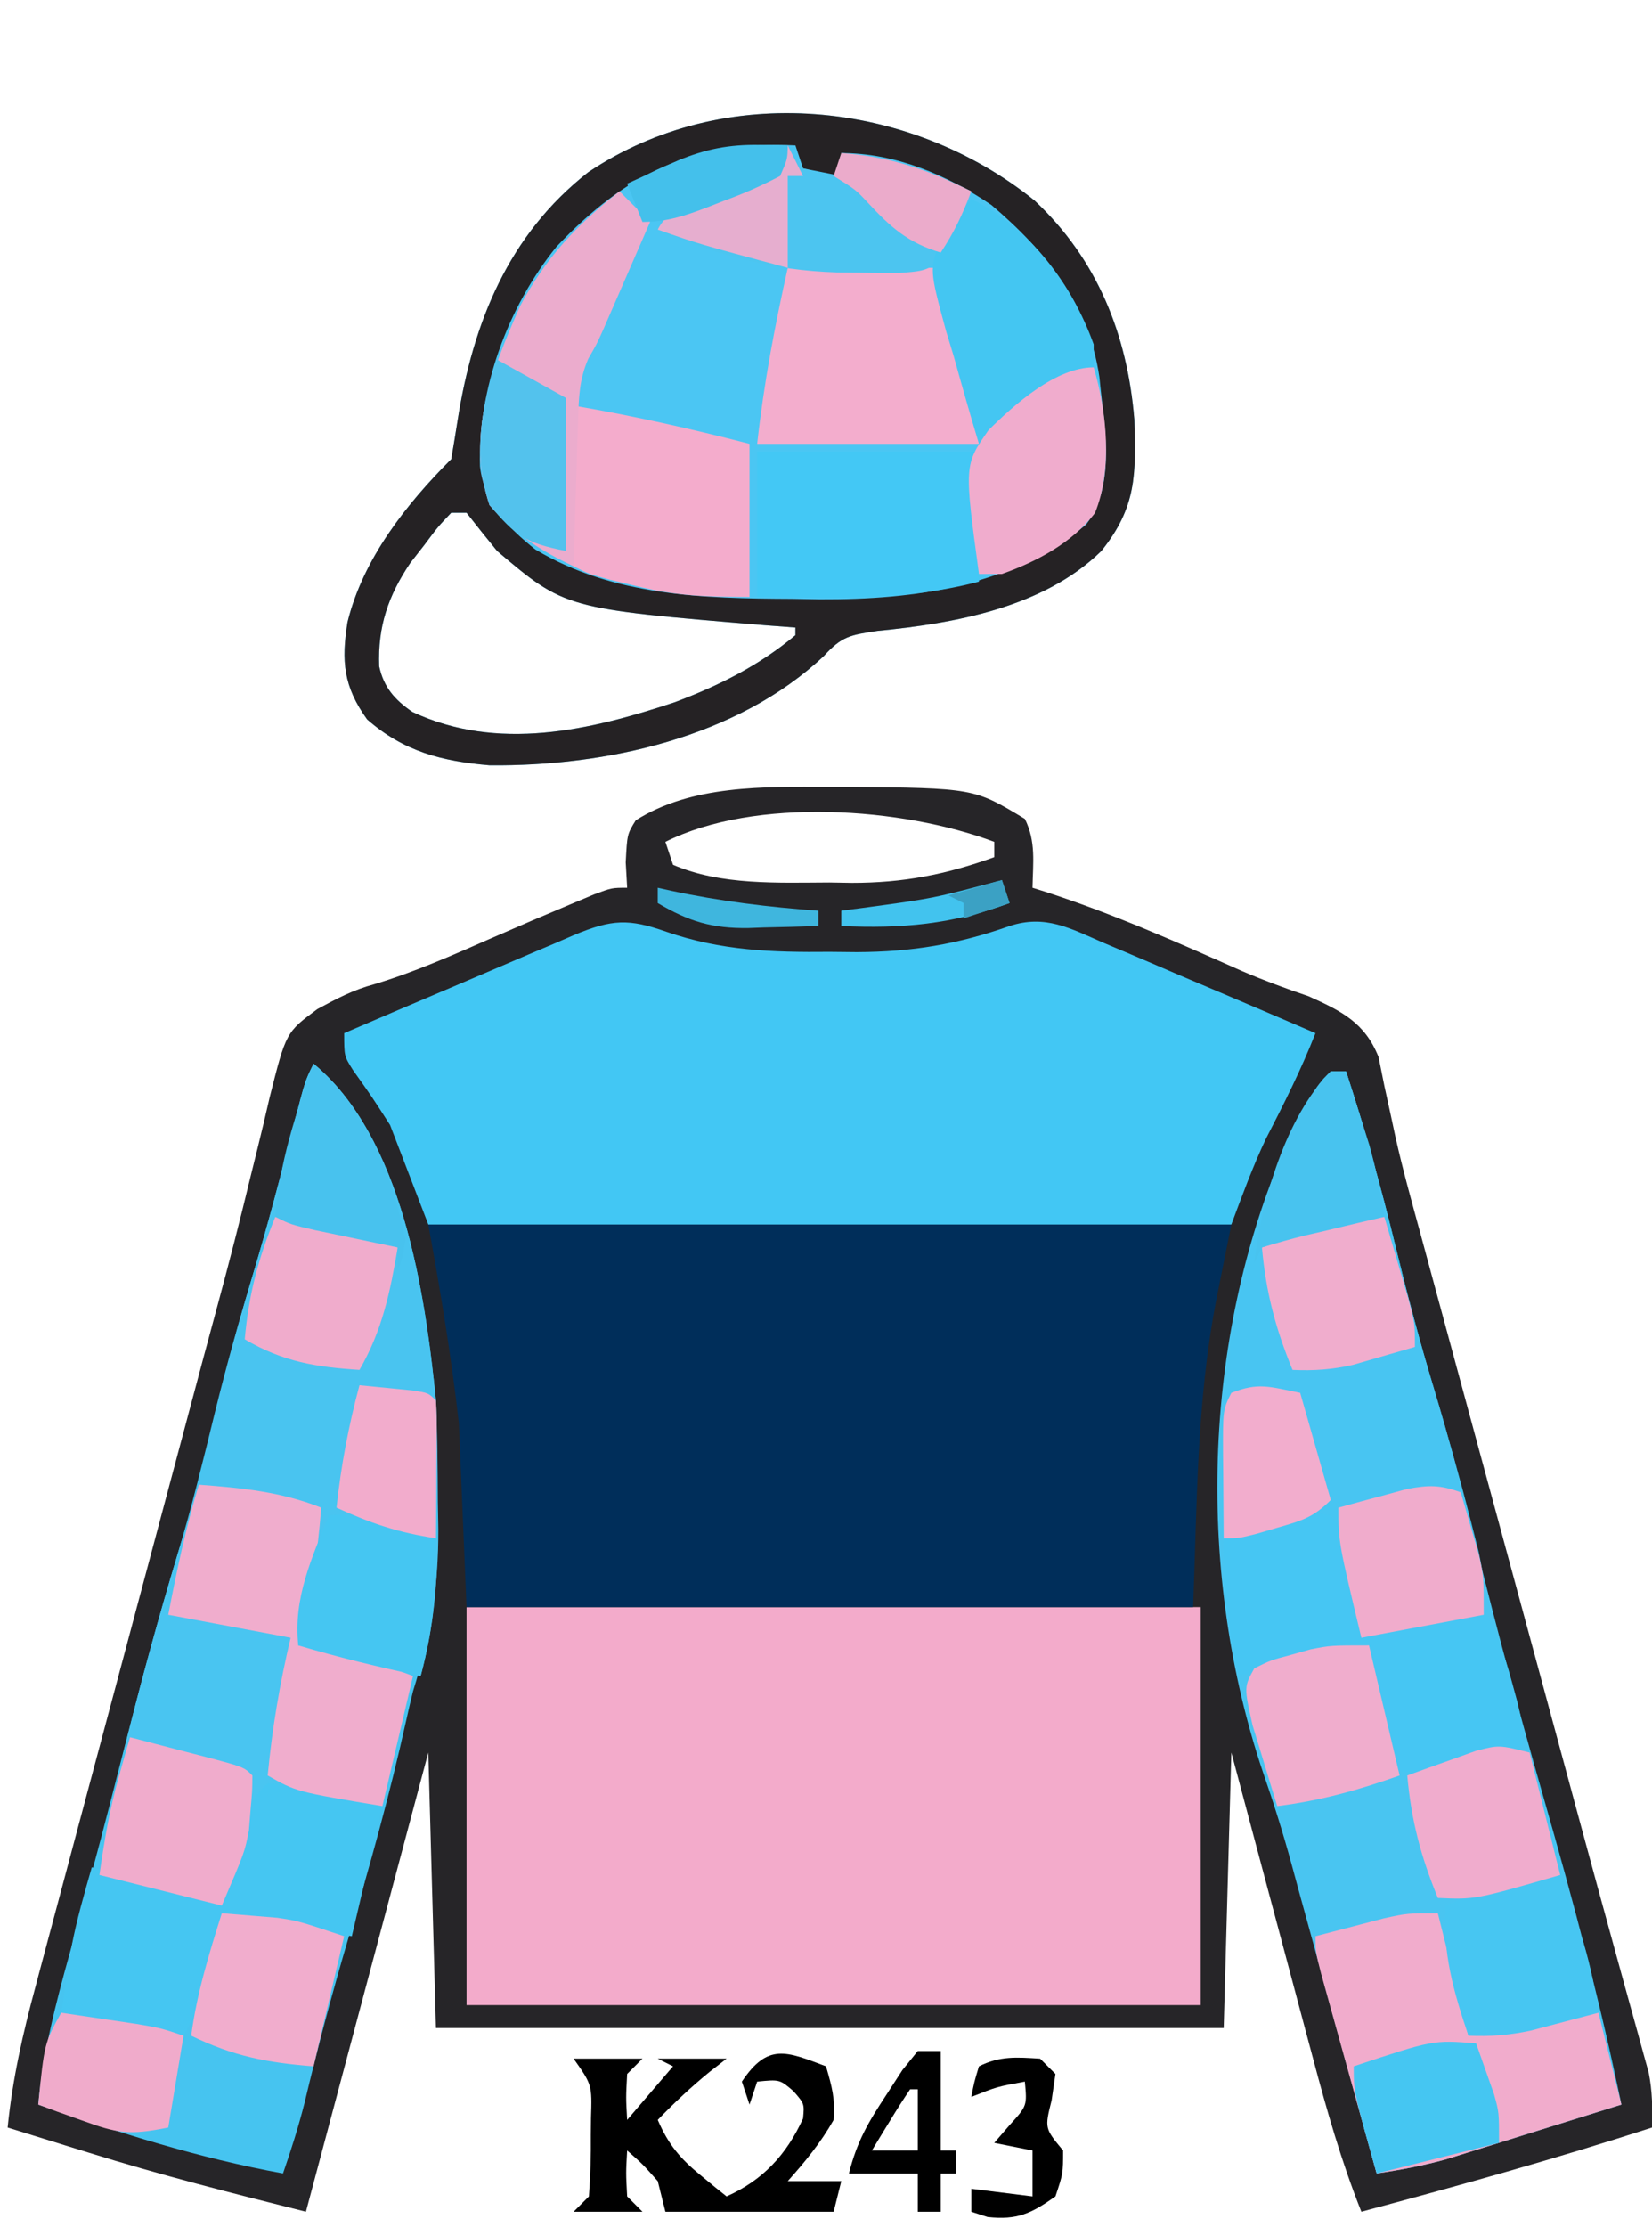 <?xml version="1.0" encoding="UTF-8"?>
<svg version="1.1" xmlns="http://www.w3.org/2000/svg" width="216" height="291">
<path d="M0 0 C0.828 0.001 1.657 0.002 2.51 0.002 C19.094 0.167 19.094 0.167 25.75 4.188 C27.228 7.144 26.81 9.93 26.75 13.188 C27.281 13.355 27.813 13.522 28.361 13.694 C37.232 16.559 45.677 20.311 54.188 24.091 C57.036 25.31 59.914 26.375 62.849 27.363 C67.151 29.307 70.191 30.791 72 35.311 C72.25 36.555 72.499 37.799 72.757 39.081 C73.071 40.53 73.388 41.978 73.708 43.426 C73.873 44.199 74.038 44.972 74.208 45.768 C75.16 50.017 76.329 54.206 77.48 58.404 C77.983 60.259 78.485 62.115 78.988 63.97 C79.519 65.925 80.051 67.881 80.582 69.836 C81.143 71.903 81.703 73.97 82.263 76.038 C83.731 81.45 85.2 86.861 86.669 92.273 C88.143 97.701 89.615 103.13 91.088 108.559 C91.375 109.616 91.661 110.673 91.957 111.762 C93.369 116.967 94.78 122.171 96.189 127.377 C96.726 129.358 97.263 131.338 97.799 133.319 C98.056 134.266 98.313 135.214 98.577 136.189 C99.903 141.08 101.237 145.968 102.585 150.852 C103.109 152.754 103.631 154.656 104.153 156.558 C104.741 158.7 105.334 160.841 105.933 162.98 C106.304 164.337 106.304 164.337 106.682 165.721 C106.892 166.475 107.101 167.228 107.317 168.005 C107.801 170.444 107.825 172.707 107.75 175.188 C95.189 179.255 82.505 182.782 69.75 186.188 C67.121 179.584 65.216 172.897 63.395 166.031 C62.935 164.317 62.935 164.317 62.466 162.568 C61.494 158.942 60.528 155.315 59.562 151.688 C58.902 149.219 58.241 146.75 57.58 144.281 C55.965 138.251 54.358 132.219 52.75 126.188 C52.42 138.067 52.09 149.947 51.75 162.188 C17.76 162.188 -16.23 162.188 -51.25 162.188 C-51.58 150.308 -51.91 138.428 -52.25 126.188 C-57.53 145.988 -62.81 165.787 -68.25 186.188 C-77.867 183.783 -87.313 181.381 -96.75 178.438 C-97.775 178.122 -98.8 177.806 -99.855 177.48 C-102.322 176.72 -104.786 175.956 -107.25 175.188 C-106.615 168.816 -105.254 162.861 -103.585 156.686 C-103.178 155.152 -103.178 155.152 -102.762 153.587 C-101.865 150.216 -100.96 146.846 -100.055 143.477 C-99.422 141.107 -98.79 138.737 -98.159 136.366 C-96.493 130.118 -94.82 123.872 -93.146 117.625 C-91.468 111.361 -89.797 105.094 -88.125 98.828 C-86.231 91.734 -84.337 84.64 -82.439 77.547 C-82.149 76.461 -81.859 75.376 -81.56 74.258 C-80.986 72.118 -80.408 69.979 -79.828 67.84 C-78.307 62.228 -76.857 56.608 -75.497 50.954 C-75.203 49.768 -74.908 48.581 -74.605 47.359 C-74.042 45.09 -73.5 42.816 -72.982 40.537 C-70.847 32.07 -70.847 32.07 -66.762 29.048 C-64.212 27.669 -62.061 26.525 -59.285 25.785 C-53.98 24.185 -49.008 21.972 -43.939 19.748 C-40.494 18.24 -37.04 16.763 -33.57 15.312 C-32.593 14.903 -31.616 14.493 -30.61 14.07 C-28.25 13.188 -28.25 13.188 -26.25 13.188 C-26.312 12.094 -26.374 11.001 -26.438 9.875 C-26.25 6.188 -26.25 6.188 -25.125 4.375 C-17.808 -0.259 -8.388 -0.009 0 0 Z M-21.25 7.188 C-20.92 8.178 -20.59 9.168 -20.25 10.188 C-13.992 12.893 -6.492 12.522 0.188 12.5 C1.16 12.516 2.133 12.532 3.135 12.549 C9.815 12.553 15.473 11.462 21.75 9.188 C21.75 8.527 21.75 7.867 21.75 7.188 C9.717 2.675 -9.493 1.309 -21.25 7.188 Z " fill="#262528" transform="translate(108.25,102.812)"/>
<path d="M0 0 C8.24 7.707 12.147 17.538 13.066 28.633 C13.283 35.774 13.366 40.069 8.75 45.812 C1.217 53.181 -10.385 55.266 -20.543 56.25 C-24.109 56.791 -25.173 56.953 -27.5 59.5 C-38.858 70.215 -56.11 73.964 -71.25 73.812 C-77.459 73.28 -82.463 72.016 -87.25 67.812 C-90.356 63.504 -90.626 60.172 -89.812 55.098 C-87.782 46.851 -82.181 39.743 -76.25 33.812 C-75.956 32.092 -75.666 30.37 -75.401 28.645 C-73.394 15.943 -68.747 4.464 -58.344 -3.68 C-40.558 -15.607 -16.404 -13.204 0 0 Z M-76.25 40.812 C-78 42.653 -78 42.653 -79.75 45 C-80.358 45.777 -80.967 46.555 -81.594 47.355 C-84.509 51.68 -85.868 55.685 -85.672 60.883 C-85.066 63.654 -83.637 65.247 -81.332 66.84 C-70.162 72.058 -58.158 69.27 -47 65.562 C-41.231 63.394 -35.999 60.783 -31.25 56.812 C-31.25 56.483 -31.25 56.153 -31.25 55.812 C-32.543 55.715 -33.836 55.617 -35.168 55.516 C-61.352 53.342 -61.352 53.342 -70.25 45.812 C-71.602 44.161 -72.94 42.497 -74.25 40.812 C-74.91 40.812 -75.57 40.812 -76.25 40.812 Z " fill="#4BC6F3" transform="translate(135.25,26.188)"/>
<path d="M0 0 C31.68 0 63.36 0 96 0 C96 17.16 96 34.32 96 52 C64.32 52 32.64 52 0 52 C0 34.84 0 17.68 0 0 Z " fill="#F3ABCB" transform="translate(61,210)"/>
<path d="M0 0 C34.65 0 69.3 0 105 0 C104.34 3.3 103.68 6.6 103 10 C100.452 23.325 100.528 36.284 100 50 C68.65 50 37.3 50 5 50 C4.67 42.08 4.34 34.16 4 26 C3.004 17.168 1.594 8.765 0 0 Z " fill="#002E5A" transform="translate(56,160)"/>
<path d="M0 0 C7.169 2.485 13.858 2.71 21.396 2.634 C22.555 2.646 23.714 2.657 24.908 2.669 C32.126 2.645 38.111 1.649 44.896 -0.741 C49.568 -2.281 52.843 -0.434 57.162 1.443 C57.956 1.777 58.749 2.112 59.566 2.456 C62.098 3.526 64.622 4.611 67.146 5.697 C68.862 6.425 70.578 7.152 72.295 7.878 C76.501 9.66 80.7 11.456 84.896 13.259 C83.028 18.017 80.777 22.489 78.432 27.029 C76.699 30.675 75.314 34.479 73.896 38.259 C39.246 38.259 4.596 38.259 -31.104 38.259 C-32.754 33.969 -34.404 29.679 -36.104 25.259 C-38.453 21.604 -38.453 21.604 -40.967 18.064 C-42.104 16.259 -42.104 16.259 -42.104 13.259 C-37.056 11.09 -32.002 8.936 -26.942 6.796 C-25.222 6.065 -23.503 5.331 -21.786 4.593 C-19.318 3.532 -16.844 2.486 -14.369 1.443 C-13.602 1.11 -12.836 0.776 -12.045 0.433 C-7.078 -1.638 -4.889 -1.721 0 0 Z " fill="#42C7F4" transform="translate(87.104,121.741)"/>
<path d="M0 0 C11.596 9.608 14.547 29.71 16 44 C16.186 48.417 16.231 52.829 16.25 57.25 C16.271 58.414 16.291 59.578 16.312 60.777 C16.347 68.386 15.272 74.768 13 82 C12.676 83.312 12.367 84.629 12.078 85.949 C9.967 95.481 7.359 104.807 4.578 114.164 C2.461 121.322 0.55 128.496 -1.176 135.758 C-1.975 138.901 -2.934 141.938 -4 145 C-15.054 142.974 -25.415 139.708 -36 136 C-35.361 129.155 -33.721 122.799 -31.875 116.188 C-31.238 113.87 -30.603 111.552 -29.969 109.234 C-29.643 108.044 -29.316 106.853 -28.98 105.627 C-27.39 99.745 -25.886 93.841 -24.375 87.938 C-22.32 79.935 -20.169 71.983 -17.773 64.076 C-15.926 57.916 -14.402 51.688 -12.875 45.442 C-11.377 39.371 -9.691 33.381 -7.884 27.396 C-5.963 20.995 -4.268 14.541 -2.611 8.066 C-1.1 2.2 -1.1 2.2 0 0 Z " fill="#46C4F0" transform="translate(41,139)"/>
<path d="M0 0 C0.66 0 1.32 0 2 0 C4.457 7.521 6.561 15.067 8.438 22.75 C9.957 28.968 11.576 35.125 13.438 41.25 C15.511 48.095 17.29 54.993 19 61.938 C21.726 72.996 24.699 83.961 27.833 94.911 C31.634 108.202 35.215 121.456 38 135 C33.794 136.319 29.585 137.629 25.375 138.938 C24.185 139.311 22.995 139.684 21.77 140.068 C20.616 140.426 19.462 140.784 18.273 141.152 C16.687 141.647 16.687 141.647 15.068 142.152 C12.055 142.985 9.091 143.544 6 144 C5.784 143.216 5.568 142.432 5.345 141.624 C3.408 134.598 1.47 127.573 -0.469 120.549 C-1.448 117.003 -2.424 113.457 -3.398 109.91 C-3.596 109.195 -3.793 108.481 -3.997 107.744 C-4.377 106.362 -4.753 104.978 -5.125 103.594 C-6.229 99.536 -7.479 95.566 -8.859 91.594 C-17.538 65.87 -16.907 35.213 -6 10 C-2.069 2.069 -2.069 2.069 0 0 Z " fill="#49C5F1" transform="translate(174,140)"/>
<path d="M0 0 C11.585 9.599 14.566 29.718 16 44 C16.162 48.459 16.185 52.913 16.188 57.375 C16.206 59.146 16.206 59.146 16.225 60.953 C16.236 67.634 15.748 73.547 14 80 C8.604 78.84 3.291 77.576 -2 76 C-2.232 69.575 -0.65 64.186 1 58 C-4.28 57.01 -9.56 56.02 -15 55 C-12.901 45.75 -10.681 36.63 -7.936 27.553 C-5.995 21.1 -4.282 14.595 -2.612 8.067 C-1.1 2.2 -1.1 2.2 0 0 Z " fill="#49C4F0" transform="translate(41,139)"/>
<path d="M0 0 C8.24 7.707 12.147 17.538 13.066 28.633 C13.283 35.774 13.366 40.069 8.75 45.812 C1.217 53.181 -10.385 55.266 -20.543 56.25 C-24.109 56.791 -25.173 56.953 -27.5 59.5 C-38.858 70.215 -56.11 73.964 -71.25 73.812 C-77.459 73.28 -82.463 72.016 -87.25 67.812 C-90.356 63.504 -90.626 60.172 -89.812 55.098 C-87.782 46.851 -82.181 39.743 -76.25 33.812 C-75.956 32.092 -75.666 30.37 -75.401 28.645 C-73.394 15.943 -68.747 4.464 -58.344 -3.68 C-40.558 -15.607 -16.404 -13.204 0 0 Z M-62.5 6.062 C-68.863 13.911 -72.787 24.657 -72.496 34.742 C-71.925 39.544 -68.946 42.68 -65.254 45.613 C-55.017 51.74 -43.235 52.014 -31.688 52.062 C-30.488 52.083 -29.289 52.104 -28.053 52.125 C-15.497 52.179 -3.205 50.464 6.75 42.375 C10.784 37.01 9.073 29.31 8.496 23.062 C7.089 13.582 1.557 6.703 -5.609 0.609 C-11.423 -3.347 -18.191 -6.188 -25.25 -6.188 C-25.25 -5.197 -25.25 -4.207 -25.25 -3.188 C-27.725 -3.683 -27.725 -3.683 -30.25 -4.188 C-30.745 -5.673 -30.745 -5.673 -31.25 -7.188 C-44.529 -7.83 -53.417 -3.577 -62.5 6.062 Z M-76.25 40.812 C-78 42.653 -78 42.653 -79.75 45 C-80.358 45.777 -80.967 46.555 -81.594 47.355 C-84.509 51.68 -85.868 55.685 -85.672 60.883 C-85.066 63.654 -83.637 65.247 -81.332 66.84 C-70.162 72.058 -58.158 69.27 -47 65.562 C-41.231 63.394 -35.999 60.783 -31.25 56.812 C-31.25 56.483 -31.25 56.153 -31.25 55.812 C-32.543 55.715 -33.836 55.617 -35.168 55.516 C-61.352 53.342 -61.352 53.342 -70.25 45.812 C-71.602 44.161 -72.94 42.497 -74.25 40.812 C-74.91 40.812 -75.57 40.812 -76.25 40.812 Z " fill="#252224" transform="translate(135.25,26.188)"/>
<path d="M0 0 C0.66 0 1.32 0 2 0 C4.457 7.521 6.561 15.067 8.438 22.75 C9.997 29.134 11.666 35.458 13.562 41.75 C15.256 47.39 16.856 53.043 18.312 58.75 C18.639 60.024 18.965 61.297 19.301 62.609 C20 66 20 66 20 71 C14.72 71.99 9.44 72.98 4 74 C2.68 69.05 1.36 64.1 0 59 C-3.465 59.495 -3.465 59.495 -7 60 C-9.333 60.333 -11.667 60.667 -14 61 C-14.97 40.684 -12.141 18.436 -1 1 C-0.67 0.67 -0.34 0.34 0 0 Z " fill="#48C5F2" transform="translate(174,140)"/>
<path d="M0 0 C1.592 0.14 3.183 0.286 4.773 0.434 C5.66 0.514 6.546 0.595 7.458 0.677 C10.478 1.061 13.173 1.884 16 3 C15.517 9.205 14.667 14.999 13 21 C13.99 21.103 14.98 21.206 16 21.312 C20 22 20 22 28 25 C26.68 30.61 25.36 36.22 24 42 C21.298 41.447 18.596 40.893 15.895 40.34 C11.836 39.858 11.836 39.858 8 41 C6.762 43.472 5.965 45.458 5.188 48.062 C4.105 51.497 4.105 51.497 3 55 C-2.28 53.68 -7.56 52.36 -13 51 C-12.109 44.76 -10.85 38.904 -9.312 32.812 C-9.051 31.768 -8.789 30.724 -8.519 29.648 C-5.981 19.672 -3.065 9.826 0 0 Z " fill="#49C5F1" transform="translate(26,194)"/>
<path d="M0 0 C1.32 5.28 2.64 10.56 4 16 C6.062 15.505 8.125 15.01 10.25 14.5 C14.032 13.592 17.094 13 21 13 C21.99 16.96 22.98 20.92 24 25 C19.793 26.317 15.585 27.629 11.375 28.938 C9.59 29.497 9.59 29.497 7.77 30.068 C6.616 30.426 5.462 30.784 4.273 31.152 C3.216 31.482 2.158 31.812 1.068 32.152 C-1.945 32.985 -4.909 33.544 -8 34 C-9.143 29.907 -10.282 25.814 -11.418 21.72 C-11.805 20.327 -12.193 18.934 -12.582 17.541 C-13.14 15.541 -13.696 13.54 -14.25 11.539 C-14.585 10.335 -14.92 9.13 -15.266 7.889 C-16 5 -16 5 -16 3 C-14.085 2.494 -12.168 1.996 -10.25 1.5 C-8.649 1.082 -8.649 1.082 -7.016 0.656 C-4 0 -4 0 0 0 Z " fill="#F1ACCC" transform="translate(188,250)"/>
<path d="M0 0 C5.464 0.37 9.599 1.457 15 3 C13.68 8.61 12.36 14.22 11 20 C-2.393 17.991 -2.393 17.991 -6 17 C-6.193 17.82 -6.387 18.64 -6.586 19.484 C-6.846 20.562 -7.107 21.64 -7.375 22.75 C-7.758 24.351 -7.758 24.351 -8.148 25.984 C-8.875 28.559 -9.703 30.676 -11 33 C-13.105 32.691 -15.209 32.377 -17.312 32.062 C-18.484 31.888 -19.656 31.714 -20.863 31.535 C-24 31 -24 31 -27 30 C-26.714 28.145 -26.421 26.291 -26.125 24.438 C-25.963 23.405 -25.8 22.372 -25.633 21.309 C-24.967 17.825 -23.974 14.41 -23 11 C-15.08 12.98 -15.08 12.98 -7 15 C-4.014 9.495 -4.014 9.495 -2.938 5.25 C-2 2 -2 2 0 0 Z " fill="#45C6F2" transform="translate(35,233)"/>
<path d="M0 0 C3.236 4.854 3.205 10.266 4 16 C9.28 14.68 14.56 13.36 20 12 C21.651 15.303 22.676 18.04 23.625 21.562 C24.016 22.988 24.016 22.988 24.414 24.441 C25 27 25 27 25 30 C22.921 30.7 20.836 31.385 18.75 32.062 C17.59 32.445 16.43 32.828 15.234 33.223 C12.199 33.952 10.843 34.119 8 33 C7.492 31.273 6.994 29.543 6.5 27.812 C6.222 26.85 5.943 25.887 5.656 24.895 C5 22 5 22 5 17 C-0.61 18.32 -6.22 19.64 -12 21 C-13.581 14.776 -14.204 9.418 -14 3 C-3.877 -0.705 -3.877 -0.705 0 0 Z " fill="#46C6F3" transform="translate(174,198)"/>
<path d="M0 0 C5.605 0.421 10.721 0.916 16 3 C15.517 9.205 14.667 14.999 13 21 C13.99 21.103 14.98 21.206 16 21.312 C20 22 20 22 28 25 C26.68 30.61 25.36 36.22 24 42 C12.75 40.125 12.75 40.125 9 38 C9.586 31.842 10.567 26.017 12 20 C6.72 19.01 1.44 18.02 -4 17 C-2.894 11.235 -1.709 5.615 0 0 Z " fill="#F0ADCD" transform="translate(26,194)"/>
<path d="M0 0 C6.6 0 13.2 0 20 0 C20.838 3.27 21.67 6.541 22.5 9.812 C22.738 10.741 22.977 11.67 23.223 12.627 C23.448 13.52 23.674 14.412 23.906 15.332 C24.116 16.154 24.325 16.976 24.541 17.823 C25 20 25 20 25 23 C15.43 23 5.86 23 -4 23 C-3.117 15.054 -1.736 7.772 0 0 Z " fill="#F3ADCD" transform="translate(103,35)"/>
<path d="M0 0 C9.57 0 19.14 0 29 0 C29 5.61 29 11.22 29 17 C19.278 19.55 10.004 19.141 0 19 C0 12.73 0 6.46 0 0 Z " fill="#43C8F5" transform="translate(99,59)"/>
<path d="M0 0 C7.781 1.331 15.357 3.022 23 5 C23 11.6 23 18.2 23 25 C17.228 25 13.482 24.88 8.125 23.562 C7.014 23.296 5.903 23.029 4.758 22.754 C2 22 2 22 0 21 C0 14.07 0 7.14 0 0 Z " fill="#F4ACCC" transform="translate(75,53)"/>
<path d="M0 0 C1.32 1.32 2.64 2.64 4 4 C2.876 6.584 1.751 9.167 0.625 11.75 C0.308 12.48 -0.009 13.209 -0.336 13.961 C-0.645 14.67 -0.955 15.379 -1.273 16.109 C-1.698 17.083 -1.698 17.083 -2.13 18.077 C-3 20 -3 20 -4.082 21.877 C-5.263 24.609 -5.323 26.888 -5.414 29.859 C-5.472 31.532 -5.472 31.532 -5.531 33.238 C-5.578 34.977 -5.578 34.977 -5.625 36.75 C-5.683 38.512 -5.683 38.512 -5.742 40.309 C-5.836 43.206 -5.922 46.103 -6 49 C-10.526 46.846 -13.674 44.801 -17 41 C-20.071 31.788 -16.745 23.514 -13 15 C-9.667 8.7 -5.596 4.365 0 0 Z " fill="#EBACCD" transform="translate(81,25)"/>
<path d="M0 0 C0.66 0.99 1.32 1.98 2 3 C4.563 3.73 4.563 3.73 7 4 C7 3.01 7 2.02 7 1 C13.401 1.466 18.268 3.147 24 6 C23.375 7.683 22.698 9.346 22 11 C21.522 12.305 21.522 12.305 21.035 13.637 C18.657 16.398 18.13 16.398 14.641 16.664 C12.844 16.684 11.046 16.669 9.25 16.625 C7.849 16.61 7.849 16.61 6.419 16.596 C-2.072 16.334 -9.217 14.347 -17 11 C-15.198 7.395 -10.053 6.62 -6.371 5.299 C-4.549 4.612 -2.77 3.813 -1 3 C-0.67 2.01 -0.34 1.02 0 0 Z " fill="#4CC5F0" transform="translate(103,19)"/>
<path d="M0 0 C7.562 3.667 13.203 11.165 16 19 C16 19.99 16 20.98 16 22 C14.095 23.684 12.245 25.153 10.188 26.625 C9.64 27.032 9.093 27.44 8.529 27.859 C6.034 29.687 3.953 31.016 1 32 C-0.159 28.181 -1.242 24.345 -2.312 20.5 C-2.641 19.422 -2.969 18.345 -3.307 17.234 C-5.468 9.268 -5.468 9.268 -4.052 5.434 C-2.821 3.463 -1.559 1.72 0 0 Z " fill="#44C6F2" transform="translate(127,26)"/>
<path d="M0 0 C0.652 1.873 1.296 3.749 1.938 5.625 C2.297 6.669 2.657 7.713 3.027 8.789 C3.958 11.86 4.547 14.827 5 18 C3.106 18.507 1.21 19.006 -0.688 19.5 C-1.743 19.778 -2.799 20.057 -3.887 20.344 C-6.711 20.939 -9.128 21.128 -12 21 C-13.968 15.177 -15.402 10.166 -15 4 C-13.442 3.322 -11.878 2.658 -10.312 2 C-9.442 1.629 -8.572 1.258 -7.676 0.875 C-4.943 -0.019 -2.853 -0.164 0 0 Z " fill="#47C6F2" transform="translate(204,245)"/>
<path d="M0 0 C2.48 0.642 4.959 1.288 7.438 1.938 C8.145 2.12 8.852 2.302 9.58 2.49 C14.887 3.887 14.887 3.887 16 5 C15.984 7.039 15.984 7.039 15.75 9.625 C15.683 10.463 15.616 11.301 15.547 12.164 C15 15 15 15 12 22 C6.72 20.68 1.44 19.36 -4 18 C-3.343 13.399 -2.684 9.454 -1.438 5.062 C-1.168 4.105 -0.899 3.147 -0.621 2.16 C-0.416 1.447 -0.211 0.734 0 0 Z " fill="#F0ACCC" transform="translate(17,227)"/>
<path d="M0 0 C1.724 5.794 2.486 13.368 0.164 19.043 C-2.83 22.951 -7.427 25.374 -12 27 C-12.99 27 -13.98 27 -15 27 C-16.931 12.774 -16.931 12.774 -13.756 8.213 C-10.364 4.847 -4.931 0 0 0 Z " fill="#F0ACCD" transform="translate(143,48)"/>
<path d="M0 0 C1.542 0.116 3.084 0.243 4.625 0.375 C5.913 0.479 5.913 0.479 7.227 0.586 C10 1 10 1 16 3 C14.68 8.61 13.36 14.22 12 20 C5.952 19.535 1.444 18.664 -4 16 C-3.273 10.473 -1.666 5.3 0 0 Z " fill="#F1ADCD" transform="translate(29,250)"/>
<path d="M0 0 C0.774 2.653 1.228 4.293 1 7 C-0.674 9.962 -2.734 12.471 -5 15 C-2.69 15 -0.38 15 2 15 C1.67 16.32 1.34 17.64 1 19 C-6.26 19 -13.52 19 -21 19 C-21.33 17.68 -21.66 16.36 -22 15 C-23.979 12.77 -23.979 12.77 -26 11 C-26.167 13.917 -26.167 13.917 -26 17 C-25.34 17.66 -24.68 18.32 -24 19 C-26.97 19 -29.94 19 -33 19 C-32.34 18.34 -31.68 17.68 -31 17 C-30.801 14.291 -30.722 11.707 -30.75 9 C-30.742 8.263 -30.735 7.525 -30.727 6.766 C-30.59 2.416 -30.59 2.416 -33 -1 C-30.03 -1 -27.06 -1 -24 -1 C-24.66 -0.34 -25.32 0.32 -26 1 C-26.167 4.083 -26.167 4.083 -26 7 C-24.02 4.69 -22.04 2.38 -20 0 C-20.66 -0.33 -21.32 -0.66 -22 -1 C-19.03 -1 -16.06 -1 -13 -1 C-13.742 -0.422 -14.485 0.155 -15.25 0.75 C-17.661 2.723 -19.84 4.76 -22 7 C-20.618 10.21 -19.076 12.049 -16.375 14.25 C-15.743 14.771 -15.112 15.292 -14.461 15.828 C-13.979 16.215 -13.497 16.602 -13 17 C-8.264 14.879 -5.174 11.568 -3 6.812 C-2.824 4.887 -2.824 4.887 -4.25 3.25 C-6.048 1.709 -6.048 1.709 -9 2 C-9.33 2.99 -9.66 3.98 -10 5 C-10.33 4.01 -10.66 3.02 -11 2 C-7.61 -3.085 -5.187 -1.959 0 0 Z " fill="#000000" transform="translate(108,270)"/>
<path d="M0 0 C1.32 5.61 2.64 11.22 4 17 C-1.41 18.914 -6.284 20.279 -12 21 C-12.7 18.754 -13.384 16.503 -14.062 14.25 C-14.445 12.997 -14.828 11.744 -15.223 10.453 C-16.352 5.438 -16.352 5.438 -15 3 C-12.891 1.953 -12.891 1.953 -10.25 1.25 C-9.389 1.008 -8.528 0.765 -7.641 0.516 C-5 0 -5 0 0 0 Z " fill="#F0ADCD" transform="translate(179,215)"/>
<path d="M0 0 C0.672 2.269 1.337 4.54 2 6.812 C2.371 8.077 2.743 9.342 3.125 10.645 C4 14 4 14 4 17 C2.273 17.508 0.543 18.006 -1.188 18.5 C-2.15 18.778 -3.113 19.057 -4.105 19.344 C-6.853 19.967 -9.196 20.123 -12 20 C-14.239 14.549 -15.476 9.868 -16 4 C-14.086 3.326 -12.169 2.661 -10.25 2 C-9.183 1.629 -8.115 1.258 -7.016 0.875 C-4 0 -4 0 0 0 Z " fill="#F0ADCD" transform="translate(181,159)"/>
<path d="M0 0 C5.42 -0.407 9.07 0.96 14 3 C14.202 9.36 13.628 14.852 12 21 C6.602 19.849 1.29 18.576 -4 17 C-4.67 10.801 -2.249 5.644 0 0 Z " fill="#45C6F2" transform="translate(43,198)"/>
<path d="M0 0 C2.292 0.476 4.584 0.956 6.875 1.438 C8.151 1.704 9.427 1.971 10.742 2.246 C14 3 14 3 16 4 C15.025 9.802 13.987 14.84 11 20 C5.336 19.635 0.993 18.945 -4 16 C-3.476 10.132 -2.239 5.451 0 0 Z " fill="#F0ACCC" transform="translate(36,159)"/>
<path d="M0 0 C1.32 5.28 2.64 10.56 4 16 C-7.116 19.214 -7.116 19.214 -12 19 C-14.239 13.549 -15.476 8.868 -16 3 C-14.088 2.3 -12.17 1.615 -10.25 0.938 C-9.183 0.555 -8.115 0.172 -7.016 -0.223 C-4 -1 -4 -1 0 0 Z " fill="#F0ACCD" transform="translate(200,229)"/>
<path d="M0 0 C0.508 1.727 1.006 3.457 1.5 5.188 C1.778 6.15 2.057 7.113 2.344 8.105 C3 11 3 11 3 16 C-4.92 17.485 -4.92 17.485 -13 19 C-16 6.5 -16 6.5 -16 2 C-14.087 1.467 -12.169 0.949 -10.25 0.438 C-9.183 0.147 -8.115 -0.143 -7.016 -0.441 C-4.157 -0.971 -2.684 -0.984 0 0 Z " fill="#F0ACCC" transform="translate(191,195)"/>
<path d="M0 0 C0.508 1.414 1.006 2.831 1.5 4.25 C1.778 5.039 2.057 5.828 2.344 6.641 C3 9 3 9 3 13 C-2.28 14.32 -7.56 15.64 -13 17 C-16 6.375 -16 6.375 -16 3 C-5.626 -0.444 -5.626 -0.444 0 0 Z " fill="#45C6F2" transform="translate(193,267)"/>
<path d="M0 0 C6.79 5.626 10.262 14.485 12 23 C11.625 25.438 11.625 25.438 11 27 C11 26.01 11 25.02 11 24 C10.013 23.795 9.025 23.59 8.008 23.379 C6.726 23.109 5.445 22.84 4.125 22.562 C2.849 22.296 1.573 22.029 0.258 21.754 C-3 21 -3 21 -5 20 C-4.455 12.913 -2.391 6.672 0 0 Z " fill="#48C2EE" transform="translate(41,139)"/>
<path d="M0 0 C2.105 0.309 4.209 0.623 6.312 0.938 C7.484 1.112 8.656 1.286 9.863 1.465 C13 2 13 2 16 3 C15.34 6.96 14.68 10.92 14 15 C8.845 16.031 7.416 15.777 2.688 14.062 C1.619 13.682 0.55 13.302 -0.551 12.91 C-1.359 12.61 -2.167 12.309 -3 12 C-2.196 3.964 -2.196 3.964 0 0 Z " fill="#F0ABCB" transform="translate(8,263)"/>
<path d="M0 0 C0.66 0 1.32 0 2 0 C2.651 2.04 3.295 4.082 3.938 6.125 C4.297 7.262 4.657 8.399 5.027 9.57 C5.919 12.714 6.534 15.769 7 19 C5.857 19.266 4.713 19.531 3.535 19.805 C2.044 20.161 0.553 20.518 -0.938 20.875 C-1.692 21.049 -2.447 21.223 -3.225 21.402 C-5.166 21.872 -7.085 22.43 -9 23 C-9.33 23.66 -9.66 24.32 -10 25 C-9.101 17.039 -5.889 5.889 0 0 Z " fill="#48C3EF" transform="translate(174,140)"/>
<path d="M0 0 C2.97 1.65 5.94 3.3 9 5 C9 11.6 9 18.2 9 25 C3.597 23.919 2.455 23.031 -1 19 C-3.151 12.547 -2.15 6.316 0 0 Z " fill="#53C2ED" transform="translate(65,47)"/>
<path d="M0 0 C1.32 4.62 2.64 9.24 4 14 C1.677 16.323 0.127 16.725 -3 17.625 C-4.33 18.016 -4.33 18.016 -5.688 18.414 C-8 19 -8 19 -10 19 C-10.027 16.208 -10.047 13.417 -10.062 10.625 C-10.071 9.831 -10.079 9.037 -10.088 8.219 C-10.113 2.227 -10.113 2.227 -9 0 C-5.446 -1.396 -4.072 -0.814 0 0 Z " fill="#F2ADCD" transform="translate(170,182)"/>
<path d="M0 0 C1.48 0.14 2.959 0.288 4.438 0.438 C5.673 0.559 5.673 0.559 6.934 0.684 C9 1 9 1 10 2 C10.086 3.343 10.107 4.69 10.098 6.035 C10.094 6.844 10.091 7.653 10.088 8.486 C10.08 9.336 10.071 10.187 10.062 11.062 C10.058 11.917 10.053 12.771 10.049 13.65 C10.037 15.767 10.019 17.883 10 20 C5.142 19.291 1.426 18.036 -3 16 C-2.41 10.492 -1.433 5.351 0 0 Z " fill="#F2ACCC" transform="translate(47,181)"/>
<path d="M0 0 C0.99 0 1.98 0 3 0 C3 4.29 3 8.58 3 13 C3.66 13 4.32 13 5 13 C5 13.99 5 14.98 5 16 C4.34 16 3.68 16 3 16 C3 17.65 3 19.3 3 21 C2.01 21 1.02 21 0 21 C0 19.35 0 17.7 0 16 C-2.97 16 -5.94 16 -9 16 C-7.953 11.812 -6.487 9.332 -4.125 5.75 C-3.077 4.134 -3.077 4.134 -2.008 2.484 C-1.345 1.665 -0.683 0.845 0 0 Z M-1 5 C-1.891 6.309 -2.739 7.648 -3.562 9 C-4.018 9.742 -4.473 10.485 -4.941 11.25 C-5.465 12.116 -5.465 12.116 -6 13 C-4.02 13 -2.04 13 0 13 C0 10.36 0 7.72 0 5 C-0.33 5 -0.66 5 -1 5 Z " fill="#000000" transform="translate(120,268)"/>
<path d="M0 0 C0.66 1.32 1.32 2.64 2 4 C1.34 4 0.68 4 0 4 C0 7.96 0 11.92 0 16 C-11.714 12.857 -11.714 12.857 -17 11 C-15.198 7.395 -10.053 6.62 -6.371 5.299 C-4.549 4.612 -2.77 3.813 -1 3 C-0.67 2.01 -0.34 1.02 0 0 Z " fill="#E6AECF" transform="translate(103,19)"/>
<path d="M0 0 C6.401 0.466 11.268 2.147 17 5 C15.875 7.972 14.777 10.334 13 13 C8.705 11.737 6.389 9.637 3.43 6.438 C1.857 4.761 1.857 4.761 -1 3 C-0.67 2.01 -0.34 1.02 0 0 Z " fill="#EBABCB" transform="translate(110,20)"/>
<path d="M0 0 C1.856 0.031 1.856 0.031 3.75 0.062 C3.711 1.859 3.711 1.859 2.75 4.062 C0.264 5.356 -2.013 6.361 -4.625 7.312 C-5.311 7.581 -5.997 7.849 -6.703 8.125 C-9.68 9.26 -12.04 10.062 -15.25 10.062 C-15.91 8.412 -16.57 6.763 -17.25 5.062 C-15.835 4.413 -14.418 3.768 -13 3.125 C-12.211 2.765 -11.422 2.406 -10.609 2.035 C-6.975 0.537 -3.927 -0.065 0 0 Z " fill="#44C0EB" transform="translate(99.25,18.938)"/>
<path d="M0 0 C0.66 0.66 1.32 1.32 2 2 C1.835 3.134 1.67 4.269 1.5 5.438 C0.584 9.096 0.584 9.096 3 12 C3 15 3 15 2 18 C-1.183 20.243 -2.976 21.111 -6.875 20.688 C-7.576 20.461 -8.277 20.234 -9 20 C-9 19.01 -9 18.02 -9 17 C-6.36 17.33 -3.72 17.66 -1 18 C-1 16.02 -1 14.04 -1 12 C-2.65 11.67 -4.3 11.34 -6 11 C-5.34 10.237 -4.68 9.474 -4 8.688 C-1.701 6.157 -1.701 6.157 -2 3 C-5.61 3.656 -5.61 3.656 -9 5 C-8.625 3.062 -8.625 3.062 -8 1 C-5.237 -0.381 -3.053 -0.191 0 0 Z " fill="#000000" transform="translate(136,269)"/>
<path d="M0 0 C0.33 0.99 0.66 1.98 1 3 C-6.465 5.775 -13.067 6.368 -21 6 C-21 5.34 -21 4.68 -21 4 C-20.071 3.879 -19.141 3.758 -18.184 3.633 C-8.964 2.388 -8.964 2.388 0 0 Z " fill="#42C3EE" transform="translate(131,115)"/>
<path d="M0 0 C0.594 0.133 1.189 0.266 1.801 0.402 C8.185 1.763 14.492 2.53 21 3 C21 3.66 21 4.32 21 5 C18.624 5.082 16.251 5.141 13.875 5.188 C13.21 5.213 12.545 5.238 11.859 5.264 C7.131 5.333 4.049 4.403 0 2 C0 1.34 0 0.68 0 0 Z " fill="#3FB6DE" transform="translate(86,116)"/>
<path d="M0 0 C0.33 0.99 0.66 1.98 1 3 C-0.98 3.66 -2.96 4.32 -5 5 C-5 4.34 -5 3.68 -5 3 C-5.66 2.67 -6.32 2.34 -7 2 C-4.69 1.34 -2.38 0.68 0 0 Z " fill="#3BA1C4" transform="translate(131,115)"/>
</svg>
